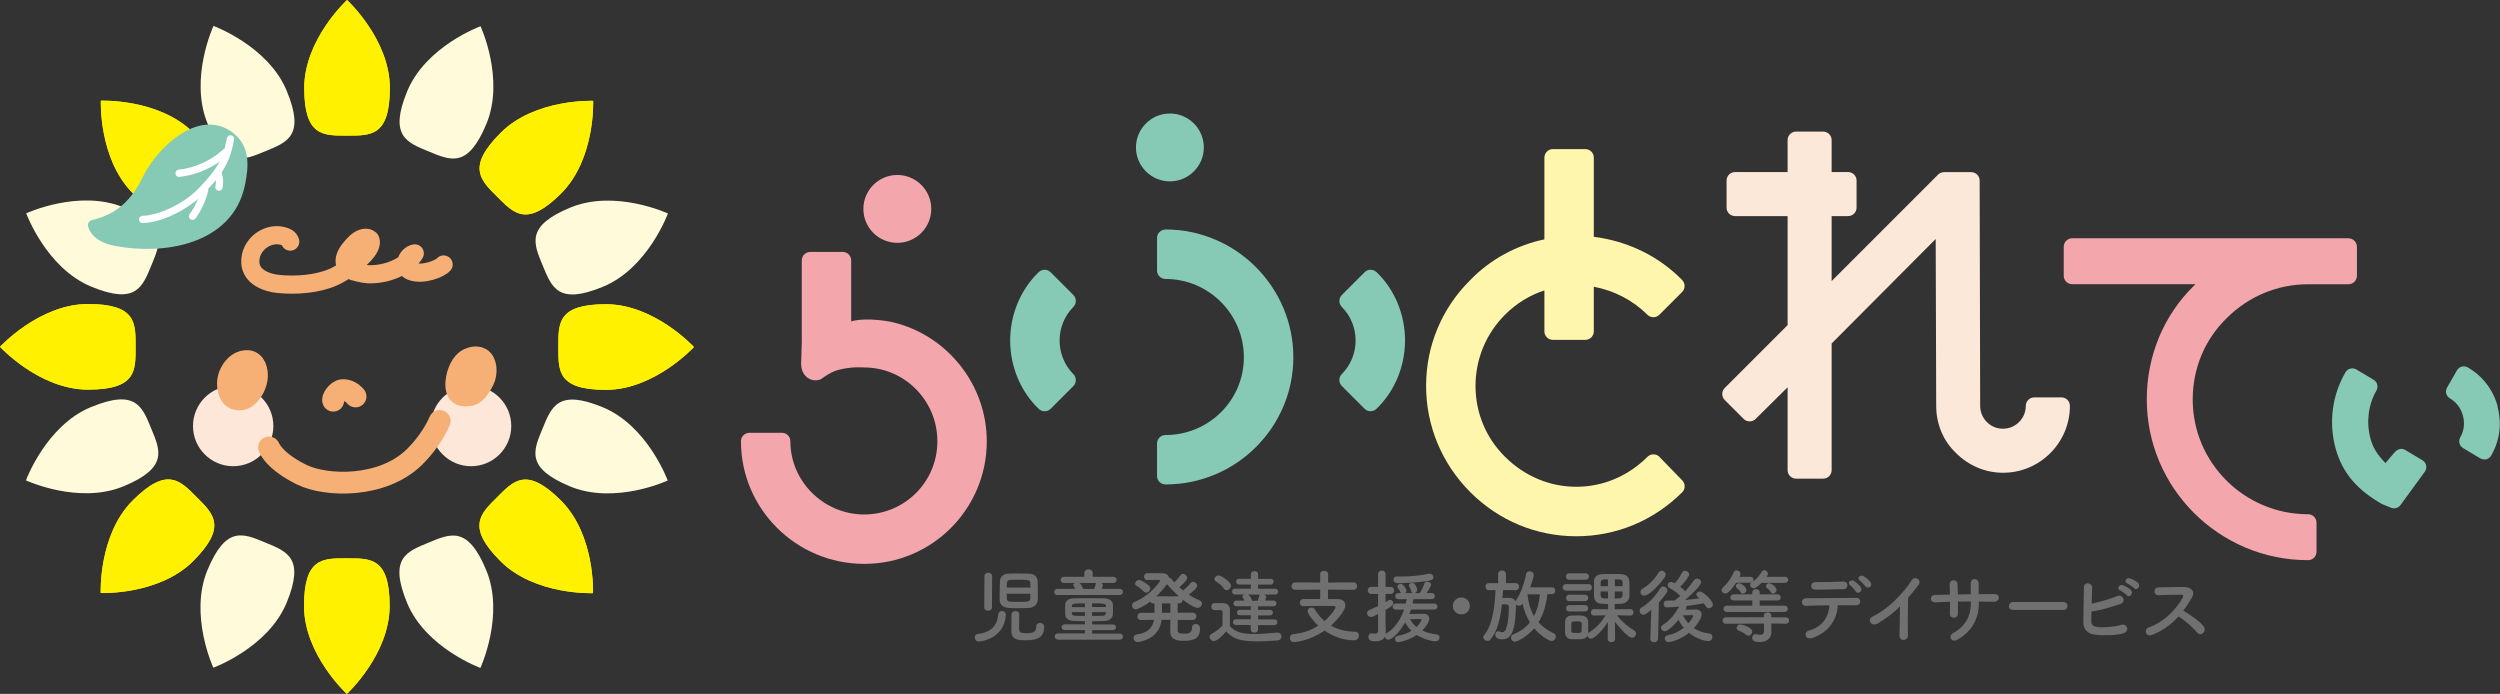 <?xml version="1.0" encoding="UTF-8"?>
<svg id="_レイヤー_2" data-name="レイヤー 2" xmlns="http://www.w3.org/2000/svg" viewBox="0 0 344.05 95.49">
  <rect x="0" y="0" width="344.05" height="95.49" fill="#333333" stroke="none"/>
  <defs>
    <style>
      .cls-1, .cls-2 {
        fill: #86cab6;
      }

      .cls-1, .cls-3, .cls-4, .cls-5, .cls-6, .cls-7, .cls-8, .cls-9 {
        stroke-width: 0px;
      }

      .cls-10, .cls-11, .cls-2, .cls-12, .cls-13 {
        stroke-linecap: round;
        stroke-linejoin: round;
      }

      .cls-10, .cls-11, .cls-12 {
        fill: none;
      }

      .cls-10, .cls-12, .cls-13 {
        stroke: #f6af74;
      }

      .cls-10, .cls-13 {
        stroke-width: 3px;
      }

      .cls-11 {
        stroke: #fff;
        stroke-width: 1px;
      }

      .cls-2 {
        stroke: #86cab6;
        stroke-width: 1.41px;
      }

      .cls-3 {
        fill: #f3a7ac;
      }

      .cls-12 {
        stroke-width: 2.5px;
      }

      .cls-4 {
        fill: #fffbda;
      }

      .cls-5 {
        fill: #fce7d8;
      }

      .cls-6 {
        fill: #fff6ad;
      }

      .cls-7 {
        fill: #fff100;
      }

      .cls-8 {
        fill: #717071;
      }

      .cls-13 {
        fill: #f6af74;
      }

      .cls-9 {
        fill: #fce8d9;
      }
    </style>
  </defs>
  <g id="_レイヤー_2-2" data-name="レイヤー 2">
    <g>
      <g>
        <circle class="cls-5" cx="32.09" cy="58.63" r="5.53"/>
        <circle class="cls-5" cx="64.83" cy="58.63" r="5.53"/>
        <path class="cls-13" d="m35.32,52.2c-.14.83-.56,1.61-1.14,2.21-.38.39-.84.61-1.42.55-.74-.08-1.05-.53-1.24-1.16-.22-.71-.2-1.5.08-2.2.38-.94,1.18-1.86,2.25-1.91.21-.01.43,0,.62.09.84.37.98,1.63.85,2.41Z"/>
        <path class="cls-12" d="m39.94,33.25c-.12-.46-.57-.67-1.13-.8-2.06-.49-4.47,1.24-4.36,3.7.09,1.95,2.21,2.77,3.87,2.93,2.43.24,5.34.03,7.59-.96,1.3-.57,3.55-2.17,4.58-3.51.79-1.02.51-1.6.44-1.67-.4-.42-1.26-.22-1.91.38-1.4,1.3-2.35,2.91-.79,3.84.44.26,1.89.56,2.4.58,2.59.11,5.39-1.08,6.45-2.87-1.21.24-1.7,2-.52,2.45,1.65.64,4.04-.37,4.49-.92"/>
        <path class="cls-13" d="m64.93,54.29c-.44.17-1.28.2-1.67-.08-.6-.45-.5-1.53-.38-2.18.1-.52.37-1.3.67-1.74.37-.55.81-.89,1.45-1.05.38-.09.8-.1,1.14.1.4.23.59.7.66,1.15.11.73-.04,1.49-.41,2.12-.32.56-.81,1.42-1.46,1.67Z"/>
        <path class="cls-10" d="m37.02,61.58c.78,1.62,2.84,2.92,4.45,3.72,3.42,1.7,11.16,1.89,15.55-2.39,1.24-1.21,2.69-3.09,3.49-4.98"/>
        <path class="cls-10" d="m45.86,55.14c-.18-.27.53-1.36,1.23-1.44.7-.08,1.39.32,1.84.86"/>
        <path class="cls-7" d="m53.65,12.11c0,6.69-2.64,6.55-5.89,6.55-3.25,0-5.89.14-5.89-6.55,0-6.69,5.89-12.11,5.89-12.11,0,0,5.89,5.42,5.89,12.11Z"/>
        <path class="cls-7" d="m26.61,18.26c4.73,4.73,2.77,6.5.47,8.8-2.3,2.3-4.07,4.26-8.8-.47-4.73-4.73-4.4-12.73-4.4-12.73,0,0,8-.33,12.73,4.4Z"/>
        <path class="cls-7" d="m12.11,41.84c6.69,0,6.55,2.64,6.55,5.89,0,3.25.14,5.89-6.55,5.89-6.69,0-12.11-5.89-12.11-5.89,0,0,5.42-5.89,12.11-5.89Z"/>
        <path class="cls-7" d="m18.26,68.88c4.73-4.73,6.5-2.77,8.8-.47,2.3,2.3,4.26,4.07-.47,8.8s-12.73,4.4-12.73,4.4c0,0-.33-8,4.4-12.73Z"/>
        <path class="cls-7" d="m41.84,83.39c0-6.69,2.64-6.55,5.89-6.55,3.25,0,5.89-.14,5.89,6.55s-5.89,12.11-5.89,12.11c0,0-5.89-5.42-5.89-12.11Z"/>
        <path class="cls-7" d="m68.88,77.23c-4.73-4.73-2.77-6.5-.47-8.8,2.3-2.3,4.07-4.26,8.8.47,4.73,4.73,4.4,12.73,4.4,12.73,0,0-8,.33-12.73-4.4Z"/>
        <path class="cls-7" d="m83.39,53.65c-6.69,0-6.55-2.64-6.55-5.89s-.14-5.89,6.55-5.89c6.69,0,12.11,5.89,12.11,5.89,0,0-5.42,5.89-12.11,5.89Z"/>
        <path class="cls-7" d="m77.23,26.61c-4.73,4.73-6.5,2.77-8.8.47-2.3-2.3-4.26-4.07.47-8.8,4.73-4.73,12.73-4.4,12.73-4.4,0,0,.33,8-4.4,12.73Z"/>
        <g>
          <path class="cls-7" d="m53.65,12.11c0,6.69-2.64,6.55-5.89,6.55-3.25,0-5.89.14-5.89-6.55,0-6.69,5.89-12.11,5.89-12.11,0,0,5.89,5.42,5.89,12.11Z"/>
          <path class="cls-7" d="m26.61,18.26c4.73,4.73,2.77,6.5.47,8.8-2.3,2.3-4.07,4.26-8.8-.47-4.73-4.73-4.4-12.73-4.4-12.73,0,0,8-.33,12.73,4.4Z"/>
          <path class="cls-7" d="m12.11,41.84c6.69,0,6.55,2.64,6.55,5.89,0,3.25.14,5.89-6.55,5.89-6.69,0-12.11-5.89-12.11-5.89,0,0,5.42-5.89,12.11-5.89Z"/>
          <path class="cls-7" d="m18.26,68.88c4.73-4.73,6.5-2.77,8.8-.47,2.3,2.3,4.26,4.07-.47,8.8s-12.73,4.4-12.73,4.4c0,0-.33-8,4.4-12.73Z"/>
          <path class="cls-7" d="m41.84,83.39c0-6.69,2.64-6.55,5.89-6.55,3.25,0,5.89-.14,5.89,6.55s-5.89,12.11-5.89,12.11c0,0-5.89-5.42-5.89-12.11Z"/>
          <path class="cls-7" d="m68.88,77.23c-4.73-4.73-2.77-6.5-.47-8.8,2.3-2.3,4.07-4.26,8.8.47,4.73,4.73,4.4,12.73,4.4,12.73,0,0-8,.33-12.73-4.4Z"/>
          <path class="cls-7" d="m83.39,53.65c-6.69,0-6.55-2.64-6.55-5.89s-.14-5.89,6.55-5.89c6.69,0,12.11,5.89,12.11,5.89,0,0-5.42,5.89-12.11,5.89Z"/>
          <path class="cls-7" d="m77.23,26.61c-4.73,4.73-6.5,2.77-8.8.47-2.3-2.3-4.26-4.07.47-8.8,4.73-4.73,12.73-4.4,12.73-4.4,0,0,.33,8-4.4,12.73Z"/>
        </g>
        <g>
          <path class="cls-4" d="m39.46,12.51c2.56,6.18.07,7.06-2.94,8.3-3.01,1.24-5.39,2.38-7.95-3.8-2.56-6.18.81-13.44.81-13.44,0,0,7.52,2.75,10.08,8.93Z"/>
          <path class="cls-4" d="m17.04,28.55c6.18,2.56,5.04,4.94,3.8,7.95-1.24,3.01-2.13,5.49-8.3,2.94-6.18-2.56-8.93-10.08-8.93-10.08,0,0,7.26-3.37,13.44-.81Z"/>
          <path class="cls-4" d="m12.51,56.03c6.18-2.56,7.06-.07,8.3,2.94,1.24,3.01,2.38,5.39-3.8,7.95-6.18,2.56-13.44-.81-13.44-.81,0,0,2.75-7.52,8.93-10.08Z"/>
          <path class="cls-4" d="m28.55,78.46c2.56-6.18,4.94-5.04,7.95-3.8,3.01,1.24,5.49,2.13,2.94,8.3-2.56,6.18-10.08,8.93-10.08,8.93,0,0-3.37-7.26-.81-13.44Z"/>
          <path class="cls-4" d="m56.03,82.98c-2.56-6.18-.07-7.06,2.94-8.3,3.01-1.24,5.39-2.38,7.95,3.8,2.56,6.18-.81,13.44-.81,13.44,0,0-7.52-2.75-10.08-8.93Z"/>
          <path class="cls-4" d="m78.46,66.94c-6.18-2.56-5.04-4.94-3.8-7.95,1.24-3.01,2.13-5.49,8.3-2.94,6.18,2.56,8.93,10.08,8.93,10.08,0,0-7.26,3.37-13.44.81Z"/>
          <path class="cls-4" d="m82.98,39.46c-6.18,2.56-7.06.07-8.3-2.94-1.24-3.01-2.38-5.39,3.8-7.95,6.18-2.56,13.44.81,13.44.81,0,0-2.75,7.52-8.93,10.08Z"/>
          <path class="cls-4" d="m66.94,17.04c-2.56,6.18-4.94,5.04-7.95,3.8s-5.49-2.13-2.94-8.3c2.56-6.18,10.08-8.93,10.08-8.93,0,0,3.37,7.26.81,13.44Z"/>
        </g>
        <g>
          <path class="cls-2" d="m23.96,20c-1.6,1.36-2.91,3.12-3.62,4.56-1.62,3.33-3.75,5.54-7.53,6.41.33,1.33,1.86,1.94,3.2,2.19,6.43,1.22,15.4-.15,17-7.79.55-2.62.71-5.18-1.69-6.76-2.41-1.59-5.16-.48-7.37,1.4Z"/>
          <path class="cls-11" d="m31.72,19.12c-.55,3.14-1.63,4.66-4.03,7.16-1.88,1.97-5.35,3.82-8.06,3.92"/>
          <path class="cls-11" d="m31.05,20.94c-1.76,1.61-4.03,2.64-6.4,2.91"/>
          <path class="cls-11" d="m28.16,26.18c-.32,1.29-.88,2.51-1.66,3.58"/>
          <path class="cls-11" d="m30.06,24.01c.16.56.19,1.16.08,1.74"/>
        </g>
      </g>
      <g>
        <g>
          <path class="cls-6" d="m228.39,62.88c-.22-.22-.52-.35-.83-.35-.3-.03-.61.12-.84.34-2.66,2.66-6.13,4.12-9.79,4.12s-7.13-1.46-9.8-4.12c-2.61-2.57-4.05-6.01-4.07-9.7-.01-3.73,1.43-7.23,4.07-9.87,1.54-1.54,3.42-2.7,5.41-3.33v5.63c0,.65.52,1.17,1.17,1.17h4.46c.65,0,1.17-.52,1.17-1.17v-6.14c2.82.53,5.4,1.88,7.37,3.85.46.46,1.2.46,1.66,0l3.12-3.12c.45-.45.46-1.19.01-1.65-3.19-3.27-7.47-5.36-12.16-5.95v-10.9c0-.65-.52-1.17-1.17-1.17h-4.46c-.65,0-1.17.52-1.17,1.17v11.25c-3.88.82-7.47,2.78-10.18,5.58-3.92,3.87-6.09,9.03-6.1,14.52-.02,5.53,2.15,10.76,6.1,14.71,3.9,3.9,9.08,6.05,14.57,6.05s10.66-2.15,14.57-6.05c.45-.45.46-1.19.01-1.64l-3.12-3.21Z"/>
          <path class="cls-9" d="m283.68,54.69h-3.72c-.65,0-1.17.52-1.17,1.17,0,1.73-1.41,3.14-3.14,3.14-.86,0-1.61-.31-2.22-.92-.59-.59-.92-1.39-.92-2.22l-.07-31c0-.65-.53-1.17-1.17-1.17h-3.72c-.31,0-.61.12-.83.34l-14.65,14.65v-8.94h2.26c.65,0,1.17-.52,1.17-1.17v-3.72c0-.65-.52-1.17-1.17-1.17h-2.26v-4.4c0-.65-.52-1.17-1.17-1.17h-3.72c-.65,0-1.17.52-1.17,1.17v4.4h-7.23c-.65,0-1.17.52-1.17,1.17v3.72c0,.65.52,1.17,1.17,1.17h7.23v15l-8.65,8.65c-.46.46-.46,1.2,0,1.66l2.6,2.6c.46.45,1.19.46,1.65,0l4.4-4.35v11.4c0,.65.52,1.17,1.17,1.17h3.72c.65,0,1.17-.52,1.17-1.17v-17.43l14.32-14.38.07,22.97c0,2.51.97,4.81,2.72,6.48,1.76,1.76,4.06,2.72,6.48,2.72,5.07,0,9.2-4.13,9.2-9.2,0-.65-.52-1.17-1.17-1.17Z"/>
          <path class="cls-3" d="m323.21,32.79h-38.03c-.65,0-1.17.52-1.17,1.17v3.98c0,.65.52,1.17,1.17,1.17h16.97c-.08.07-.15.15-.23.22-4.18,4.1-6.48,9.66-6.48,15.65,0,12.19,9.96,22.11,22.19,22.11.65,0,1.17-.52,1.17-1.17v-3.98c0-.65-.52-1.17-1.17-1.17-8.75,0-15.87-7.08-15.87-15.79,0-4.28,1.66-8.25,4.66-11.18,0,0,0,0,.01-.01,3.01-3.01,6.99-4.67,11.19-4.67h5.57c.65,0,1.17-.52,1.17-1.17v-3.98c0-.65-.52-1.17-1.17-1.17Z"/>
          <g>
            <path class="cls-1" d="m333.39,63.35l-2.39-1.43c-.5-.3-1.08-.11-1.46.34-.22.26-.72.82-1.25,1.47-1.03-1.07-1.69-1.97-2.07-3.39-.6-2.24-.3-4.65.83-6.6.29-.51.12-1.17-.38-1.47l-2.39-1.42c-.24-.15-.54-.19-.83-.12-.28.07-.52.26-.67.51-1.84,3.18-2.32,6.89-1.36,10.45.96,3.53,3.15,5.84,6.4,7.68l1.25.51c.13.06.27.08.41.08.37,0,.72-.2.92-.51l3.35-4.6c.15-.24.2-.55.13-.83-.07-.28-.24-.52-.5-.67Z"/>
            <path class="cls-1" d="m343.73,55.93h0c-.61-2.28-2.07-4.19-4.12-5.37-.51-.29-1.18-.12-1.48.4l-1.37,2.38c-.14.24-.18.54-.11.82.08.28.25.51.5.66.89.51,1.53,1.36,1.8,2.39.28,1.05.15,2.08-.37,2.98-.29.51-.12,1.17.38,1.47l2.39,1.43c.17.1.36.15.55.15.09,0,.18-.01.27-.03.28-.08.52-.26.66-.51,1.2-2.07,1.5-4.41.87-6.76Z"/>
          </g>
          <g>
            <path class="cls-3" d="m117.14,44.22v-8.38c0-.65-.52-1.17-1.17-1.17h-4.46c-.65,0-1.17.52-1.17,1.17v11.28s-.09,2.94-.09,2.94c0,1.74,1.4,2.64,2.71,2.14,0,0,1.23-.96,2.29-1.26,1.95-.55,3.68-.37,3.68-.37,5.55,0,10.07,4.56,10.07,10.16s-4.52,10.07-10.07,10.07-10.16-4.52-10.16-10.07c0-.65-.52-1.17-1.17-1.17h-4.46c-.65,0-1.17.52-1.17,1.17,0,9.3,7.61,16.87,16.96,16.87s16.87-7.57,16.87-16.87c0-7.82-5.47-14.61-12.95-16.39-.17-.04-3.39-.73-5.72-.12Z"/>
            <circle class="cls-3" cx="123.49" cy="28.75" r="4.67"/>
          </g>
          <g>
            <path class="cls-1" d="m145.82,46.86c0-1.73.69-3.41,1.89-4.61.46-.46.46-1.2,0-1.66l-3.12-3.12c-.45-.45-1.18-.46-1.64-.02-2.5,2.4-3.93,5.83-3.93,9.41s1.43,7.01,3.93,9.41c.23.22.52.33.81.33s.6-.11.83-.34l3.12-3.12c.46-.46.46-1.2,0-1.66-1.2-1.2-1.89-2.88-1.89-4.61Z"/>
            <path class="cls-1" d="m160.4,31.59c-.65,0-1.17.52-1.17,1.17v4.46c0,.65.52,1.17,1.17,1.17,5.95,0,10.78,4.84,10.78,10.78s-4.84,10.7-10.78,10.7c-.65,0-1.17.52-1.17,1.17v4.46c0,.65.52,1.17,1.17,1.17,9.7,0,17.59-7.85,17.59-17.5s-7.89-17.59-17.59-17.59Z"/>
            <path class="cls-1" d="m189.43,37.45c-.46-.44-1.19-.44-1.64.02l-3.12,3.12c-.46.46-.46,1.2,0,1.66,1.2,1.2,1.89,2.88,1.89,4.61s-.69,3.41-1.89,4.61c-.46.46-.46,1.2,0,1.66l3.12,3.12c.23.23.53.34.83.34s.58-.11.81-.33c2.5-2.4,3.93-5.83,3.93-9.41s-1.43-7.01-3.93-9.41Z"/>
            <path class="cls-1" d="m165.67,20.29c0-2.58-2.1-4.67-4.67-4.67s-4.67,2.1-4.67,4.67,2.1,4.67,4.67,4.67,4.67-2.1,4.67-4.67Z"/>
          </g>
        </g>
        <g>
          <path class="cls-8" d="m134.71,88.29c-.36,0-.56-.29-.56-.56,0-.23.14-.46.46-.5,1.81-.19,2.67-1.24,2.76-2.64.02-.34.26-.51.52-.51s.53.19.53.51v.04c-.22,3.26-3.34,3.65-3.71,3.65Zm.77-9.02c0-.3.27-.45.53-.45s.53.15.53.45l-.03,4.35c0,.28-.27.42-.53.42s-.53-.14-.53-.42l.03-4.35Zm4.77-.34c.51,0,1.01,0,1.44.02.7.02,1.07.5,1.1.96.02.46.04,1.11.04,1.71,0,.37,0,.71-.02.97-.03.57-.51,1.03-1.17,1.07-.43.03-.92.04-1.39.04-.52,0-1.03,0-1.47-.04-.74-.04-1.18-.46-1.2-1.06,0-.17-.01-.35-.01-.56,0-.68.02-1.55.04-2.08.02-.51.4-.99,1.16-1.02.44-.02.96-.02,1.48-.02Zm-1.71,2.77c0,.29.01.54.02.7.01.42.33.43,1.71.43,1.05,0,1.5-.01,1.52-.45.01-.14.01-.4.01-.67h-3.27Zm3.27-.84c0-.25-.01-.48-.02-.61-.02-.45-.23-.46-1.62-.46-.41,0-.81,0-1.12.02-.5.03-.5.29-.5,1.05h3.26Zm-2.06,3.23c.27,0,.52.15.52.46,0,.43-.02,1.34-.02,1.86s.01.73,1.04.73,1.32-.24,1.32-.95c0-.32.24-.46.51-.46.09,0,.58.01.58.54,0,1.51-1.02,1.84-2.51,1.84-1.03,0-2.01-.04-2.01-1.29,0-.43.01-1.91.02-2.26.02-.31.29-.46.54-.46Z"/>
          <path class="cls-8" d="m145.53,81.89c-.3,0-.45-.21-.45-.42,0-.22.15-.43.45-.43h2.45c-.07-.13-.14-.26-.22-.37-.03-.07-.06-.12-.06-.17,0-.13.1-.22.24-.28h-1.53c-.3.01-.44-.2-.44-.42s.14-.42.44-.42h2.82v-.5h0c0-.35.29-.53.57-.53s.58.18.58.52h0s-.01.51-.01.51h2.85c.3,0,.45.21.45.42,0,.22-.15.43-.45.43h-1.69c.14.07.25.19.25.34,0,.04,0,.09-.18.47h2.49c.3-.01.45.2.45.41s-.15.43-.45.43h-8.57Zm.06,6.12c-.3,0-.44-.21-.44-.42s.14-.42.44-.42h3.72s0-.46,0-.46h-2.77c-.3,0-.45-.2-.45-.39,0-.2.15-.4.45-.4h2.77v-.43c-.54,0-1.06-.02-1.51-.03-.78-.02-1.17-.37-1.2-.88-.01-.22-.02-.44-.02-.65,0-.25.01-.5.02-.73.02-.41.32-.85,1.17-.86.58-.01,1.3-.02,2.04-.02s1.52.01,2.21.02c.65.01,1.1.41,1.13.8.02.22.02.46.02.72s0,.5-.02.72c-.03.48-.46.87-1.18.89-.52.02-1.08.03-1.67.03v.43h2.84c.3,0,.45.2.45.39,0,.2-.15.4-.45.4h-2.84v.48h3.79c.3-.01.45.2.45.41s-.15.42-.45.42h-8.49Zm3.72-4.97c-1.48,0-1.79,0-1.81.42v.09h1.81v-.51Zm0,1.2h-1.81v.1c.01.32.21.4.55.41.37.01.81.01,1.26.01v-.52Zm-.81-4.02c.2.07.46.51.55.83h1.52c.09-.2.18-.44.21-.65.01-.08.04-.13.09-.18h-2.37Zm3.7,3.22c-.02-.4-.21-.41-1.91-.41v.51h1.91v-.1Zm0,.8h-1.91v.52c.49,0,.96-.01,1.38-.01.34,0,.53-.13.53-.41v-.1Z"/>
          <path class="cls-8" d="m164.14,85.33l-2.06-.02c-.01.71-.01,1.3-.01,1.45.02.41.37.45.92.45.71,0,1.05-.18,1.05-.83,0-.34.24-.5.51-.5.22,0,.6.11.6.61,0,1.3-.74,1.7-2.24,1.7-.6,0-1.86-.01-1.86-1.28,0-.14,0-.83.01-1.61h-1.19c-.2,1.34-.91,2.58-3.1,3.04-.07.01-.13.02-.19.02-.39,0-.58-.28-.58-.55,0-.22.13-.45.4-.49,1.67-.23,2.23-1.01,2.41-2.02l-1.76.03h-.01c-.35,0-.51-.23-.51-.47,0-.27.18-.53.52-.53h1.83s0-1.28,0-1.28h-.13c-.24,0-.39-.11-.46-.25-.86.64-1.74,1.06-1.99,1.06-.3,0-.51-.26-.51-.54,0-.19.1-.37.33-.47,2.3-.97,3.53-2.82,3.53-2.94,0-.08-.07-.11-.18-.11-.41.01-.93.02-1.56.02-.31,0-.46-.23-.46-.46,0-.24.15-.48.46-.48h1.56c.71,0,1.27.01,1.41.62.11,0,.21.06.3.15.14.17.29.33.44.5.32-.31.65-.7.82-.96.1-.15.23-.21.37-.21.29,0,.57.27.57.55,0,.38-.85,1.09-1.08,1.28.18.16.34.31.53.46.37-.3.8-.72,1.01-1.02.1-.13.22-.19.35-.19.28,0,.57.28.57.56,0,.24-.36.63-1.16,1.21.46.31.95.57,1.47.78.24.1.35.29.35.46,0,.29-.25.58-.62.58-.45,0-1.32-.58-2.02-1.13v.02c0,.24-.17.49-.52.49h-.18c0,.33-.01.8-.01,1.29h2.05c.35-.01.53.24.53.5s-.17.5-.52.5h-.01Zm-6.74-3.93c-.31-.34-.78-.66-.96-.76-.15-.09-.22-.21-.22-.33,0-.24.24-.49.55-.49.44,0,1.36.78,1.39.82.1.11.14.23.14.34,0,.31-.29.58-.57.58-.12,0-.23-.04-.33-.15Zm4.84.67c-.62-.55-1.19-1.15-1.63-1.68-.4.54-.89,1.13-1.49,1.68h3.13Zm-1.18,2.26c0-.5,0-.96.01-1.29h-1.16v1.04c0,.09.01.17.01.25h1.14Z"/>
          <path class="cls-8" d="m167.08,88.23c-.32,0-.61-.29-.61-.58,0-.15.08-.31.28-.42.6-.33,1.1-.71,1.48-1.15.01-.5.02-.93.02-1.35v-.45c0-.29-.13-.32-.51-.32h-.43c-.21,0-.61-.01-.61-.47,0-.24.16-.5.46-.5.4,0,.71,0,1.07,0,.71.02,1.04.33,1.04,1.04,0,.64-.02,1.4-.02,2.11.7.88,1.83,1.11,3.37,1.11,1.1,0,2.31-.12,3.15-.19h.06c.34,0,.53.26.53.53s-.17.51-.55.54c-.68.07-1.7.13-2.72.13-2.57,0-3.38-.37-4.34-1.36-.55.62-1.24,1.31-1.67,1.31Zm1.35-7.24c-.29-.44-.77-.78-1.08-.96-.15-.09-.22-.21-.22-.34,0-.24.27-.5.56-.5.33,0,1.71.85,1.71,1.41,0,.32-.3.62-.6.62-.13,0-.28-.07-.38-.23Zm4.7,5.02v.62c0,.29-.24.43-.49.43s-.51-.14-.51-.43v-.62h-2.05c-.27.01-.4-.19-.4-.39s.13-.4.4-.4h2.05s0-.55,0-.55h-1.53c-.25.01-.37-.18-.37-.36,0-.2.12-.39.37-.39h1.53s.01-.49.01-.49h-1.99c-.27.01-.4-.19-.4-.38,0-.2.13-.4.4-.4h1.11c-.07-.15-.15-.3-.23-.41-.03-.06-.05-.11-.05-.15,0-.13.12-.23.29-.28h-1.31c-.27.01-.4-.19-.4-.39,0-.21.13-.41.4-.41h2.18s0-.57,0-.57h-1.63c-.26.01-.4-.19-.4-.39s.13-.4.4-.4h1.63s0-.62,0-.62c0-.29.25-.43.51-.43s.49.14.49.43v.63h1.74c.27-.01.4.19.4.39s-.13.4-.4.4h-1.74s-.01.57-.01.57h2.36c.27-.01.4.19.4.39s-.13.41-.4.41h-1.52c.17.06.3.19.3.34,0,.04,0,.08-.02.12-.04.11-.1.23-.17.37h1.2c.27,0,.39.2.39.39,0,.2-.12.4-.39.4h-2.15s0,.49,0,.49h1.66c.25-.01.38.18.38.37,0,.2-.12.39-.38.39h-1.64s0,.55,0,.55h2.25c.27-.01.39.19.39.39s-.12.4-.39.4h-2.25Zm-1.41-4.18c.26.11.49.47.56.77.01.02.02.06.02.08h.77c.09-.19.19-.45.22-.66.01-.09.06-.14.12-.19h-1.7Z"/>
          <path class="cls-8" d="m182.76,81.17v1.27s1.35,0,1.35,0c.65,0,1.04.37,1.04.87,0,.66-.99,1.89-1.99,2.78.89.52,2.01.84,3.39.86.3,0,.46.25.46.53,0,.31-.21.64-.66.64-1.88,0-3.34-.83-4.07-1.34-2.1,1.47-4.11,1.59-4.22,1.59-.35,0-.55-.29-.55-.57,0-.27.15-.51.52-.54,1.34-.12,2.47-.56,3.39-1.15-.51-.46-1.46-1.57-1.46-2.01,0-.3.29-.49.55-.49.17,0,.32.07.41.22.36.61.81,1.16,1.36,1.63.91-.78,1.51-1.67,1.51-1.9,0-.1-.09-.17-.25-.17h-1.19c-.92,0-2.02,0-2.96.03h-.02c-.32,0-.49-.23-.49-.47,0-.25.18-.52.52-.52h2.29v-1.28s-3.42.02-3.42.02c-.35,0-.54-.25-.54-.51s.19-.51.54-.51l3.41.02v-1.15c-.01-.32.26-.46.53-.46.29,0,.57.15.57.46v1.15s3.46-.02,3.46-.02c.35,0,.53.25.53.51s-.18.51-.53.51l-3.47-.02Z"/>
          <path class="cls-8" d="m194.17,83.89c-.08.21-.14.41-.23.61.63-.01,1.82-.03,2-.03.47,0,.77.3.77.68,0,.11-.03.24-.09.37-.21.45-.51.87-.89,1.26.52.24,1.17.43,1.96.52.28.03.42.23.42.44,0,.25-.2.52-.58.52-.49,0-1.69-.33-2.55-.87-1.05.7-2.34.99-2.55.99-.3,0-.45-.23-.45-.45,0-.19.11-.38.35-.42.75-.13,1.39-.37,1.92-.7-.37-.35-.67-.75-.87-1.16-.92,1.61-1.91,2.38-2.32,2.38-.25,0-.43-.18-.48-.39-.2.37-.62.62-1.26.62s-1-.14-1-.6c0-.25.15-.51.43-.51.03,0,.07,0,.1.01.1.02.23.04.35.04.23,0,.45-.08.45-.37v-2.33c-.57.3-.77.41-.98.41-.32,0-.53-.27-.53-.53,0-.18.1-.35.32-.45.44-.19.83-.34,1.19-.52v-1.67h-.93c-.32,0-.49-.24-.49-.49s.17-.49.49-.49h.93v-1.72c-.01-.34.25-.52.52-.52s.51.17.51.52v1.72h.68c.33,0,.49.24.49.49s-.15.49-.49.49h-.68v1.13c.13-.08.25-.15.39-.24.08-.06.15-.08.23-.08.24,0,.44.22.44.45,0,.25-.21.45-1.06.94,0,.73-.01,1.29-.01,1.46,0,.18.03,1.18.04,1.57,0,.09,0,.19-.01.28.03-.03.08-.06.12-.1,1.13-.66,1.95-1.94,2.42-3.26h-1.16c-.28,0-.42-.21-.42-.42,0-.2.14-.41.42-.41h1.39c.04-.2.09-.4.12-.6h-1.15c-.29,0-.43-.21-.43-.42s.14-.42.43-.42h.37s-.04-.06-.06-.09c-.14-.34-.24-.43-.36-.58-.07-.08-.09-.14-.09-.21,0-.21.24-.39.47-.39.34,0,.78.66.78.92,0,.14-.07.27-.17.35h1.07c-.12-.02-.22-.11-.25-.28-.08-.37-.18-.5-.26-.65-.03-.06-.04-.1-.04-.14,0-.2.24-.33.46-.33.46,0,.68.85.68.96,0,.23-.2.4-.41.44h.76c.24-.35.49-.89.64-1.35.06-.16.21-.23.36-.23.27,0,.55.18.55.42s-.54,1.06-.6,1.15h.67c.31,0,.46.21.46.42s-.15.42-.46.42h-2.49c-.03.19-.08.4-.13.61h2.99c.3-.01.45.2.45.41,0,.2-.15.41-.45.41h-3.25Zm-1.89-3.64c-.34,0-.51-.24-.51-.47s.15-.45.49-.45h.02c.18.01.35.01.55.01,1.23,0,2.68-.12,3.8-.38.04-.01.08-.01.12-.01.3,0,.52.24.52.49,0,.19-.12.36-.43.43-1.48.34-4.07.39-4.56.39Zm3.34,5.05c0-.1-.1-.11-.16-.11s-.81.02-1.41.02c.2.39.49.76.89,1.08.57-.55.68-.99.68-.99Z"/>
          <path class="cls-8" d="m201.11,84.56c-.65,0-1.17-.52-1.17-1.17s.52-1.17,1.17-1.17,1.17.52,1.17,1.17-.52,1.17-1.17,1.17Z"/>
          <path class="cls-8" d="m212.94,81.79c-.13,1.38-.52,2.72-1.21,3.85.52.58,1.18,1.09,2.06,1.49.23.1.32.29.32.47,0,.3-.25.62-.58.62-.37,0-1.6-.78-2.39-1.75-.85,1.01-2.24,1.84-2.65,1.84-.32,0-.55-.29-.55-.56,0-.19.1-.37.34-.46.97-.39,1.72-.95,2.27-1.64-.5-.82-.83-1.71-1.02-2.57h-.01c-.12.2-.31.28-.49.28-.15,0-.31-.07-.4-.17v.15c-.08,2.48-.26,4.65-1.87,4.65-.21,0-.98-.04-.98-.64,0-.24.14-.47.41-.47.06,0,.13.01.21.04.12.06.23.08.32.08.27,0,.45-.18.55-.49.31-.89.37-2,.38-2.97,0-.32-.17-.37-.61-.37-.11,0-.23,0-.35.01-.19,1.8-.58,3.63-1.55,4.81-.12.14-.28.21-.43.21-.3,0-.58-.23-.58-.5,0-.09.03-.19.11-.28,1.22-1.5,1.47-4.04,1.58-6.22l-.88.02h-.01c-.33,0-.5-.24-.5-.49s.17-.49.5-.49h.01l1.23.02v-1.24c-.01-.34.26-.51.53-.51s.55.17.55.51v1.24s1.31-.02,1.31-.02h.01c.32,0,.48.24.48.48,0,.25-.15.5-.48.5h-.01l-1.71-.02c-.02.35-.04.72-.08,1.09.23-.01.5-.01.72-.01.54,0,.89.04,1.07.5.02-.06.04-.12.09-.19.66-.93,1.19-2.52,1.36-3.56.04-.28.28-.41.51-.41.28,0,.55.18.55.49,0,.39-.43,1.58-.49,1.72h3c.31-.01.45.22.45.46s-.14.47-.45.47h-.64Zm-2.74-.01v.02c.13,1.08.4,2.1.91,2.98.46-.87.71-1.89.81-2.99h-1.71Z"/>
          <path class="cls-8" d="m215.52,81.29c-.31,0-.47-.23-.47-.45,0-.23.17-.45.47-.45h3.09c.32,0,.47.22.47.45,0,.22-.15.45-.47.45h-3.09Zm6.74,6.65c0,.3-.25.44-.5.44s-.51-.15-.51-.45h0s.03-2.33.03-2.33c-.62,1.01-1.83,2.3-2.34,2.3-.26,0-.46-.21-.47-.44-.22.46-.62.52-1.52.52-.29,0-.57-.01-.76-.02-.47-.03-.78-.39-.8-.87,0-.29-.01-.54-.01-.8s.01-.49.01-.73c.01-.42.28-.82.78-.84.22-.01.52-.02.81-.02s.56.01.73.02c.4.02.84.31.85.78.01.25.01.52.01.8s0,.53-.01.77c0,.03-.01.06-.01.09.03-.06.1-.1.17-.14.97-.62,1.7-1.42,2.24-2.34l-1.58.03h-.01c-.29,0-.43-.22-.43-.43,0-.23.14-.45.44-.45l1.93.02v-.72c-.31-.01-.61-.02-.84-.03-.73-.03-1.07-.44-1.1-.99-.01-.33-.02-.7-.02-1.06s.01-.75.02-1.09c.02-.44.32-.92,1.11-.95.37-.02.82-.02,1.29-.02s.94,0,1.33.02c.71.02,1.1.46,1.13.94.01.4.02.83.02,1.26,0,.31,0,.62-.02.89-.03.51-.46.96-1.13,1-.24.02-.55.03-.88.03v.72l2.13-.02c.31,0,.46.23.46.45s-.14.43-.45.43h-.01l-1.84-.03c.68.86,1.51,1.55,2.37,2.08.19.11.27.28.27.44,0,.29-.25.57-.56.57-.62,0-2.2-2-2.35-2.21l.03,2.37h0Zm-6.32-8.16c-.3,0-.44-.22-.44-.44s.14-.44.44-.44h2.27c.3,0,.45.22.45.44s-.15.44-.45.44h-2.27Zm.02,2.95c-.3,0-.44-.22-.44-.44s.14-.44.44-.44h2.16c.3,0,.45.22.45.44s-.15.44-.45.44h-2.16Zm0,1.42c-.3,0-.44-.22-.44-.44s.14-.44.44-.44h2.16c.3,0,.45.22.45.44s-.15.44-.45.44h-2.16Zm1.72,2.18c0-.18,0-.37-.01-.52-.02-.28-.21-.3-.72-.3-.71,0-.71.01-.71.81,0,.18.01.36.01.53.01.2.03.27.77.27.22,0,.64,0,.64-.28.01-.15.01-.33.01-.51Zm3.59-6.6c-.97,0-1,0-1,.94h1.01v-.94Zm.01,1.67h-1.01c0,.72,0,.93.49.95h.54s-.01-.95-.01-.95Zm.94,0v.96c1.08,0,1.08-.01,1.08-.96h-1.08Zm1.08-.73c0-.19-.01-.38-.01-.54-.01-.4-.25-.4-1.06-.4v.94h1.07Z"/>
          <path class="cls-8" d="m227.25,83.92c-.75.61-.92.68-1.08.68-.31,0-.53-.28-.53-.55,0-.17.08-.33.27-.44.95-.55,1.9-1.52,2.57-2.65.11-.18.27-.25.42-.25.3,0,.57.29.57.56,0,.1-.03.2-.1.3-.34.49-.7.93-1.07,1.34l-.12,4.98c-.01.33-.28.5-.55.5-.25,0-.51-.15-.51-.47v-.02l.13-3.96Zm-.95-1.94c-.25,0-.55-.17-.55-.5,0-.18.11-.37.37-.52.86-.5,1.58-1.25,2.12-2.14.12-.2.29-.28.44-.28.29,0,.55.24.55.54,0,.1-.03.22-.11.33-.89,1.29-2.26,2.56-2.82,2.56Zm5.64,1.92c.5-.01,1.23-.03,1.41-.03.53,0,.83.31.83.71,0,.44-.55,1.29-1.07,1.87.55.36,1.26.63,2.14.74.28.03.41.24.41.47,0,.28-.2.57-.58.57-.24,0-1.51-.21-2.65-1.14-1.32,1.07-2.67,1.28-2.79,1.28-.34,0-.53-.25-.53-.51,0-.2.13-.39.4-.44.85-.15,1.6-.55,2.21-1.03-.3-.35-.54-.72-.72-1.09-.51.65-1.48,1.58-1.9,1.58-.29,0-.51-.24-.51-.5,0-.12.06-.25.2-.34,1.09-.74,1.61-1.37,2.3-2.56-.38.03-1.22.11-1.71.11-.28,0-.42-.23-.42-.48,0-.22.13-.45.41-.45.36,0,.73-.01,1.09-.02h.02c.24-.2.5-.39.75-.62-.43-.44-.95-.84-1.47-1.09-.19-.1-.26-.24-.26-.4,0-.23.2-.45.47-.45.14,0,.38.11.51.19.41-.42.76-.97,1.01-1.49.08-.16.22-.23.37-.23.29,0,.61.23.61.51,0,.22-.55,1.04-1.25,1.69.25.19.49.4.7.61.46-.5.89-1.04,1.2-1.51.1-.15.26-.22.42-.22.29,0,.57.2.57.48,0,.54-1.87,2.18-2.22,2.46.68-.06,1.35-.14,1.98-.23-.08-.08-.17-.14-.24-.21-.12-.1-.18-.22-.18-.32,0-.22.23-.41.49-.41.44,0,1.78,1.26,1.78,1.77,0,.31-.27.54-.53.54-.17,0-.32-.08-.43-.27-.09-.14-.18-.29-.28-.42-.73.14-1.56.28-2.42.38.02.06.03.11.03.17,0,.09-.02.18-.09.28l-.06.08Zm1.07.88c0-.1-.09-.12-.17-.12h-.03c-.08,0-.7.02-1.19.02.18.38.42.75.74,1.1.24-.28.65-.82.65-1.01Z"/>
          <path class="cls-8" d="m242.43,80.2c-.07.07-.73.76-1.09.76-.28,0-.5-.22-.5-.45,0-.11.06-.23.19-.33-.04.01-.09.02-.13.02h-1.99c-.95,1.47-1.35,1.48-1.47,1.48-.28,0-.52-.21-.52-.47,0-.11.06-.24.18-.35.68-.62,1.13-1.26,1.51-2.12.08-.18.22-.25.38-.25.26,0,.54.22.54.51,0,.08-.01.15-.06.23-.02.06-.06.1-.08.15h1.5c.29,0,.43.21.43.42,0,.09-.03.17-.08.24.49-.35.83-.72,1.24-1.39.08-.13.2-.19.32-.19.24,0,.5.23.5.5,0,.17-.08.27-.2.42h2.56c.29,0,.43.21.43.41,0,.21-.14.42-.43.42h-3.23Zm3.32,5.63l-1.98-.03v.31s.01.86.01.86v.02c0,.58-.38,1.36-1.59,1.36-.51,0-1.05-.03-1.05-.57,0-.25.15-.51.42-.51.03,0,.07,0,.1.01.2.04.4.08.56.08.32,0,.54-.13.54-.56v-.99s-5.25.03-5.25.03c-.3,0-.45-.22-.45-.44s.15-.45.45-.45h5.23s0-.22,0-.22h0c0-.31.24-.45.5-.45s.52.14.52.45v.23h1.99c.31-.01.46.21.46.43s-.15.45-.45.45h-.01Zm-8.08-1.61c-.32,0-.49-.22-.49-.44,0-.21.17-.43.49-.43h3.48v-.71h-2.54c-.32,0-.49-.21-.49-.42,0-.22.17-.43.49-.43h2.53v-.22c0-.33.25-.5.52-.5s.51.17.51.5v.22h2.43c.32,0,.47.21.47.43,0,.21-.15.42-.47.42h-2.43v.71s3.41,0,3.41,0c.3,0,.46.23.46.45s-.14.42-.46.42h-7.9Zm1.87-2.72c-.13-.25-.31-.42-.5-.56-.11-.08-.15-.18-.15-.28,0-.2.2-.39.44-.39.21,0,1.01.44,1.01.93,0,.29-.25.5-.49.5-.12,0-.24-.07-.31-.2Zm.75,5.86c-.33-.32-.72-.46-1.08-.6-.15-.06-.22-.19-.22-.32,0-.24.21-.51.5-.51.15,0,1.65.35,1.65.99,0,.29-.25.56-.53.56-.11,0-.21-.04-.31-.13Zm3.39-5.87c-.13-.25-.31-.42-.5-.56-.11-.08-.15-.18-.15-.28,0-.2.2-.39.44-.39.21,0,1.01.44,1.01.93,0,.29-.25.5-.49.5-.12,0-.24-.07-.31-.2Z"/>
          <path class="cls-8" d="m249.45,87.79c-1.08.37-1.26-.81-.49-1.02,1.75-.47,2.73-1.82,2.8-3.47-1.23.01-2.44.04-3.21.07-.37.01-.57-.23-.57-.5s.2-.54.63-.54c1.57-.02,5.05-.04,6.85-.05.39,0,.56.26.54.53-.02.26-.22.51-.61.5-.6-.02-1.5-.02-2.47-.01-.1,2-1.28,3.73-3.47,4.49Zm.4-6.64c-.83,0-.77-1.05.01-1.04,1.39.01,2.37-.03,3.82-.07.39-.01.56.25.56.51s-.19.53-.52.53c-1.52.02-2.69.07-3.88.07Zm5.52.24c-.11-.2-.54-.7-.74-.83-.5-.35.06-.89.52-.61.27.17.75.57.94.88.33.54-.45,1.05-.72.55Zm1.37-.67c-.19-.2-.57-.66-.77-.8-.51-.33.02-.91.5-.63.27.15.76.55.96.85.34.53-.3.98-.68.57Z"/>
          <path class="cls-8" d="m258.51,85.75c-1.02.62-1.59-.51-.84-.87,2.03-.99,4.14-3.03,5.39-4.99.49-.76,1.46-.06.98.58-.5.66-.97,1.26-1.45,1.81-.03,1.13-.06,4.02-.02,5.12.02.84-1.17.94-1.16.03.01-.88.06-2.68.07-3.97-.87.85-1.82,1.59-2.97,2.29Z"/>
          <path class="cls-8" d="m272.33,82.98c0,2.11-.89,3.87-2.93,5.04-.88.51-1.32-.51-.64-.88,1.71-.94,2.47-2.34,2.47-4.12v-.25c-.6,0-1.18.01-1.77.02,0,.63,0,1.21-.01,1.64-.01.38-.28.58-.56.58s-.57-.2-.55-.56c.02-.45.03-1.03.03-1.63-.7.02-1.38.04-2,.08-.86.04-.83-1.01-.07-1.03.66-.02,1.36-.03,2.05-.04-.01-.52-.02-1-.04-1.38-.03-.75,1.05-.84,1.09-.04.02.37.03.86.04,1.4.6-.01,1.18-.02,1.78-.03,0-.57,0-1.11-.01-1.42-.04-.92,1.11-.86,1.1-.01-.01.44-.01.93-.01,1.42.71-.01,1.41-.02,2.08-.02,1.04-.01.81,1.09.03,1.07-.68-.02-1.38-.03-2.1-.03v.21Z"/>
          <path class="cls-8" d="m277.04,83.94c-.4,0-.58-.26-.58-.53s.21-.56.58-.56h6.93c.38,0,.56.28.56.55s-.19.54-.56.54h-6.93Z"/>
          <path class="cls-8" d="m287.8,85.41c-.02.54.22.81.88.89.64.09,2.43-.02,3.21-.3.84-.29,1.31.91.23,1.19-.99.26-2.68.3-3.84.15-.97-.12-1.56-.75-1.57-1.66-.01-1.1.07-3.57.08-4.88,0-.77,1.14-.62,1.13.03-.01.6-.03,1.42-.06,2.24.87-.16,2.65-.66,3.48-1.03.81-.35,1.36.77.41,1.1-1.05.35-2.66.86-3.92,1.01-.01.49-.02.93-.03,1.24Zm3.98-4.15c-.56-.23-.12-.91.39-.72.3.11.85.41,1.09.67.43.46-.21,1.14-.57.71-.14-.18-.68-.56-.91-.66Zm1-.95c-.56-.22-.16-.88.35-.72.3.1.86.38,1.11.63.44.44-.18,1.14-.55.72-.15-.16-.7-.54-.92-.63Z"/>
          <path class="cls-8" d="m296.12,87.39c-.81.3-1.18-.78-.35-1.07,2.01-.7,3.75-2.46,4.63-4.11.1-.19.06-.37-.19-.37-.7-.01-2.22.04-3.19.07-.66.02-.71-1.04,0-1.07.81-.03,2.43-.06,3.54-.06.99,0,1.56.63,1.13,1.38-.37.65-.77,1.28-1.23,1.88.92.55,2.32,1.48,2.83,2.19.44.62-.39,1.48-.91.83-.54-.67-1.68-1.68-2.58-2.22-.97,1.08-2.16,1.98-3.68,2.55Z"/>
        </g>
      </g>
    </g>
  </g>
</svg>